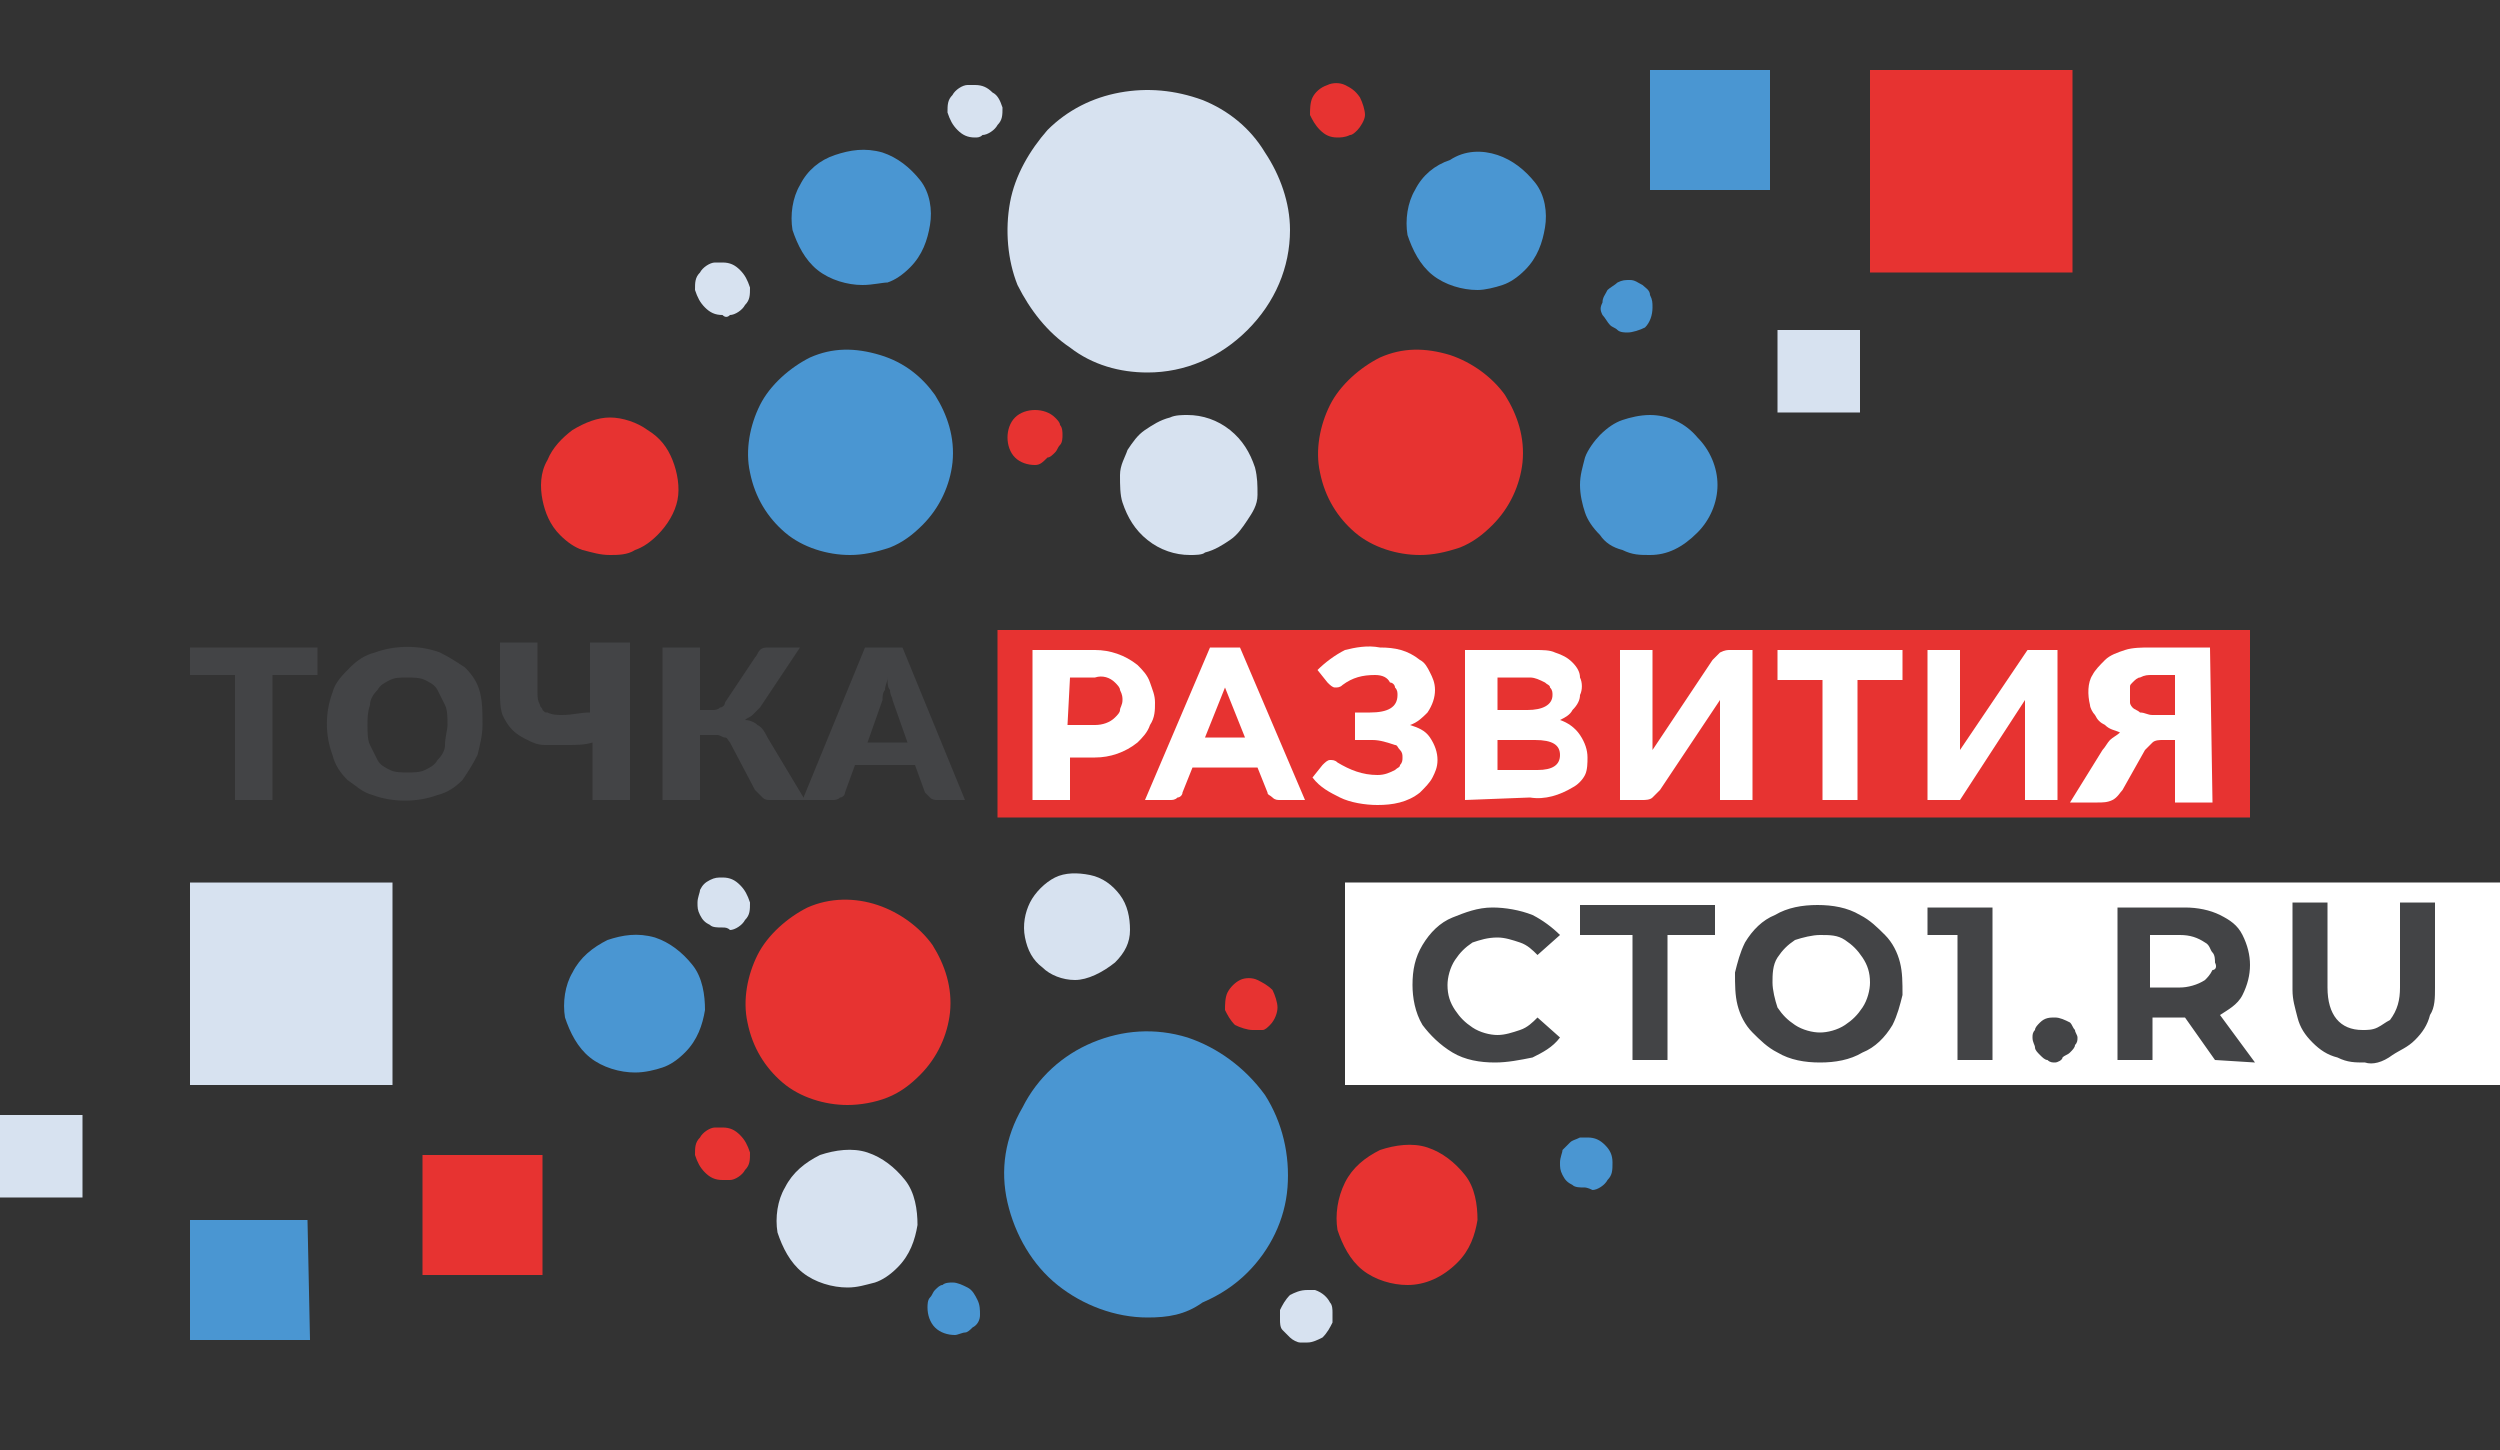 <?xml version="1.0" encoding="UTF-8"?> <svg xmlns="http://www.w3.org/2000/svg" xmlns:xlink="http://www.w3.org/1999/xlink" version="1.1" id="Слой_1" x="0px" y="0px" viewBox="0 0 100 58" style="enable-background:new 0 0 100 58;" xml:space="preserve"><rect x="0" y="0" width="100" height="58" fill="#333333" stroke="none"/> <style type="text/css"> .st0{fill:#D7E2F0;} .st1{fill:#E73331;} .st2{fill:#4A96D2;} .st3{fill-rule:evenodd;clip-rule:evenodd;fill:#4A96D2;} .st4{fill-rule:evenodd;clip-rule:evenodd;fill:#D7E2F0;} .st5{fill-rule:evenodd;clip-rule:evenodd;fill:#E73331;} .st6{fill:#FFFFFF;} .st7{fill:#434446;} .st8{fill-rule:evenodd;clip-rule:evenodd;fill:#FFFFFF;} </style> <path class="st0" d="M15.7,35.3H7.6v8.1h8.1C15.7,43.4,15.7,35.3,15.7,35.3z"></path> <path class="st1" d="M82.9,2.8h-8.1v8.1h8.1V2.8z"></path> <path class="st1" d="M21.7,46.2h-4.8V51h4.8V46.2z"></path> <path class="st2" d="M12.3,48.8H7.6v4.8h4.8L12.3,48.8L12.3,48.8z"></path> <path class="st2" d="M70.8,2.8H66v4.8h4.8V2.8z"></path> <path class="st0" d="M3.3,44.6H0v3.3h3.3V44.6z"></path> <path class="st0" d="M74.4,13.2h-3.3v3.3h3.3V13.2z"></path> <path class="st3" d="M45.9,52.7c-1.3,0-2.6-0.5-3.6-1.3s-1.7-2-2-3.3s-0.1-2.6,0.6-3.8c0.6-1.2,1.6-2.1,2.8-2.6s2.5-0.6,3.8-0.2 c1.2,0.4,2.3,1.2,3.1,2.3c0.7,1.1,1,2.4,0.9,3.7s-0.7,2.5-1.6,3.4c-0.5,0.5-1.1,0.9-1.8,1.2C47.4,52.6,46.7,52.7,45.9,52.7z"></path> <path class="st3" d="M65.1,13.3c-0.1,0-0.3,0-0.4-0.1s-0.2-0.1-0.3-0.2c-0.1-0.1-0.2-0.3-0.3-0.4c-0.1-0.2-0.1-0.3,0-0.5 c0-0.2,0.1-0.3,0.2-0.5c0.1-0.1,0.3-0.2,0.4-0.3c0.2-0.1,0.3-0.1,0.5-0.1s0.3,0.1,0.5,0.2c0.1,0.1,0.3,0.2,0.3,0.4 c0.1,0.2,0.1,0.3,0.1,0.5c0,0.3-0.1,0.6-0.3,0.8C65.6,13.2,65.3,13.3,65.1,13.3z"></path> <path class="st3" d="M34,22.2c-0.9,0-1.9-0.3-2.6-0.9c-0.7-0.6-1.2-1.4-1.4-2.4c-0.2-0.9,0-1.9,0.4-2.7s1.2-1.5,2-1.9 c0.9-0.4,1.8-0.4,2.8-0.1s1.7,0.9,2.2,1.6c0.5,0.8,0.8,1.7,0.7,2.7c-0.1,0.9-0.5,1.8-1.2,2.5c-0.4,0.4-0.8,0.7-1.3,0.9 C35,22.1,34.5,22.2,34,22.2z"></path> <path class="st3" d="M66,22.2c-0.4,0-0.7,0-1.1-0.2c-0.4-0.1-0.7-0.3-0.9-0.6c-0.3-0.3-0.5-0.6-0.6-0.9s-0.2-0.7-0.2-1.1 s0.1-0.7,0.2-1.1c0.1-0.3,0.4-0.7,0.6-0.9c0.3-0.3,0.6-0.5,0.9-0.6s0.7-0.2,1.1-0.2c0.7,0,1.4,0.3,1.9,0.9c0.5,0.5,0.8,1.2,0.8,1.9 c0,0.7-0.3,1.4-0.8,1.9C67.3,21.9,66.7,22.2,66,22.2z"></path> <path class="st3" d="M59.1,11.6c-0.6,0-1.3-0.2-1.8-0.6s-0.8-1-1-1.6c-0.1-0.6,0-1.3,0.3-1.8c0.3-0.6,0.8-1,1.4-1.2 C58.6,6,59.3,6,59.9,6.2c0.6,0.2,1.1,0.6,1.5,1.1s0.5,1.2,0.4,1.8c-0.1,0.6-0.3,1.2-0.8,1.7c-0.3,0.3-0.6,0.5-0.9,0.6 S59.4,11.6,59.1,11.6z"></path> <path class="st3" d="M25.4,42.9c-0.6,0-1.3-0.2-1.8-0.6c-0.5-0.4-0.8-1-1-1.6c-0.1-0.6,0-1.3,0.3-1.8c0.3-0.6,0.8-1,1.4-1.3 c0.6-0.2,1.2-0.3,1.9-0.1c0.6,0.2,1.1,0.6,1.5,1.1s0.5,1.2,0.5,1.8c-0.1,0.6-0.3,1.2-0.8,1.7c-0.3,0.3-0.6,0.5-0.9,0.6 C26.2,42.8,25.8,42.9,25.4,42.9z"></path> <path class="st3" d="M34.5,11.4c-0.6,0-1.3-0.2-1.8-0.6c-0.5-0.4-0.8-1-1-1.6c-0.1-0.6,0-1.3,0.3-1.8c0.3-0.6,0.8-1,1.4-1.2 C34,6,34.6,5.9,35.3,6.1c0.6,0.2,1.1,0.6,1.5,1.1s0.5,1.2,0.4,1.8s-0.3,1.2-0.8,1.7c-0.3,0.3-0.6,0.5-0.9,0.6 C35.3,11.3,34.9,11.4,34.5,11.4z"></path> <path class="st3" d="M63.4,47.5c-0.2,0-0.4,0-0.5-0.1c-0.2-0.1-0.3-0.2-0.4-0.4s-0.1-0.3-0.1-0.5s0.1-0.4,0.1-0.5 c0.1-0.1,0.2-0.2,0.3-0.3s0.2-0.1,0.4-0.2c0.1,0,0.2,0,0.3,0c0.3,0,0.5,0.1,0.7,0.3s0.3,0.4,0.3,0.7s0,0.5-0.2,0.7 c-0.1,0.2-0.4,0.4-0.6,0.4C63.5,47.5,63.4,47.5,63.4,47.5"></path> <path class="st3" d="M38.2,53.4c-0.3,0-0.6-0.1-0.8-0.3s-0.3-0.5-0.3-0.8c0-0.1,0-0.3,0.1-0.4c0.1-0.1,0.1-0.2,0.2-0.3 c0.1-0.1,0.2-0.2,0.3-0.2c0.1-0.1,0.3-0.1,0.4-0.1c0.2,0,0.4,0.1,0.6,0.2c0.2,0.1,0.3,0.3,0.4,0.5c0.1,0.2,0.1,0.4,0.1,0.6 c0,0.2-0.1,0.4-0.3,0.5c-0.1,0.1-0.2,0.2-0.3,0.2C38.5,53.3,38.3,53.4,38.2,53.4"></path> <path class="st4" d="M45.9,14.9c-1.1,0-2.2-0.3-3.1-1c-0.9-0.6-1.6-1.5-2.1-2.5c-0.4-1-0.5-2.2-0.3-3.3s0.8-2.1,1.5-2.9 c0.8-0.8,1.8-1.3,2.9-1.5C45.9,3.5,47,3.6,48.1,4c1,0.4,1.9,1.1,2.5,2.1c0.6,0.9,1,2,1,3.1c0,1.5-0.6,2.9-1.7,4S47.4,14.9,45.9,14.9 z"></path> <path class="st4" d="M43,39.2c-0.5,0-1-0.2-1.3-0.5c-0.4-0.3-0.6-0.7-0.7-1.2c-0.1-0.5,0-1,0.2-1.4s0.6-0.8,1-1s0.9-0.2,1.4-0.1 c0.5,0.1,0.9,0.4,1.2,0.8c0.3,0.4,0.4,0.9,0.4,1.4s-0.2,0.9-0.6,1.3C44.1,38.9,43.5,39.2,43,39.2z"></path> <path class="st4" d="M33.9,51.5c-0.6,0-1.3-0.2-1.8-0.6c-0.5-0.4-0.8-1-1-1.6c-0.1-0.6,0-1.3,0.3-1.8c0.3-0.6,0.8-1,1.4-1.3 c0.6-0.2,1.3-0.3,1.9-0.1c0.6,0.2,1.1,0.6,1.5,1.1s0.5,1.2,0.5,1.8c-0.1,0.6-0.3,1.2-0.8,1.7c-0.3,0.3-0.6,0.5-0.9,0.6 C34.6,51.4,34.3,51.5,33.9,51.5z"></path> <path class="st4" d="M28.9,12.6c-0.3,0-0.5-0.1-0.7-0.3s-0.3-0.4-0.4-0.7c0-0.3,0-0.5,0.2-0.7c0.1-0.2,0.4-0.4,0.6-0.4 c0.1,0,0.2,0,0.3,0c0.3,0,0.5,0.1,0.7,0.3s0.3,0.4,0.4,0.7c0,0.3,0,0.5-0.2,0.7c-0.1,0.2-0.4,0.4-0.6,0.4 C29.1,12.7,29,12.7,28.9,12.6"></path> <path class="st4" d="M52.3,53.7c-0.1,0-0.2,0-0.3,0s-0.3-0.1-0.4-0.2c-0.1-0.1-0.2-0.2-0.3-0.3s-0.1-0.3-0.1-0.4c0-0.1,0-0.3,0-0.4 c0.1-0.2,0.2-0.4,0.4-0.6c0.2-0.1,0.4-0.2,0.7-0.2c0.1,0,0.2,0,0.3,0c0.3,0.1,0.5,0.3,0.6,0.5c0.1,0.1,0.1,0.3,0.1,0.4 c0,0.1,0,0.3,0,0.4c-0.1,0.2-0.2,0.4-0.4,0.6C52.7,53.6,52.5,53.7,52.3,53.7"></path> <path class="st4" d="M47.6,22.2c-0.6,0-1.2-0.2-1.7-0.6s-0.8-0.9-1-1.5c-0.1-0.3-0.1-0.7-0.1-1.1s0.2-0.7,0.3-1 c0.2-0.3,0.4-0.6,0.7-0.8c0.3-0.2,0.6-0.4,1-0.5c0.2-0.1,0.5-0.1,0.7-0.1c0.6,0,1.2,0.2,1.7,0.6s0.8,0.9,1,1.5 c0.1,0.4,0.1,0.7,0.1,1.1s-0.2,0.7-0.4,1s-0.4,0.6-0.7,0.8c-0.3,0.2-0.6,0.4-1,0.5C48.1,22.2,47.8,22.2,47.6,22.2"></path> <path class="st4" d="M39,5.5c-0.3,0-0.5-0.1-0.7-0.3C38.1,5,38,4.8,37.9,4.5c0-0.3,0-0.5,0.2-0.7c0.1-0.2,0.4-0.4,0.6-0.4 c0.1,0,0.2,0,0.3,0c0.3,0,0.5,0.1,0.7,0.3C39.9,3.8,40,4,40.1,4.3c0,0.3,0,0.5-0.2,0.7c-0.1,0.2-0.4,0.4-0.6,0.4 C39.2,5.5,39.1,5.5,39,5.5"></path> <path class="st4" d="M28.9,37.1c-0.2,0-0.4,0-0.5-0.1c-0.2-0.1-0.3-0.2-0.4-0.4s-0.1-0.3-0.1-0.5s0.1-0.4,0.1-0.5 c0.1-0.2,0.2-0.3,0.4-0.4c0.2-0.1,0.3-0.1,0.5-0.1c0.3,0,0.5,0.1,0.7,0.3s0.3,0.4,0.4,0.7c0,0.3,0,0.5-0.2,0.7 c-0.1,0.2-0.4,0.4-0.6,0.4C29.1,37.1,29,37.1,28.9,37.1z"></path> <path class="st5" d="M56.8,22.2c-0.9,0-1.9-0.3-2.6-0.9c-0.7-0.6-1.2-1.4-1.4-2.4c-0.2-0.9,0-1.9,0.4-2.7s1.2-1.5,2-1.9 c0.9-0.4,1.8-0.4,2.8-0.1c0.9,0.3,1.7,0.9,2.2,1.6c0.5,0.8,0.8,1.7,0.7,2.7c-0.1,0.9-0.5,1.8-1.2,2.5c-0.4,0.4-0.8,0.7-1.3,0.9 C57.8,22.1,57.3,22.2,56.8,22.2z"></path> <path class="st5" d="M33.9,44.2c-0.9,0-1.9-0.3-2.6-0.9c-0.7-0.6-1.2-1.4-1.4-2.4c-0.2-0.9,0-1.9,0.4-2.7s1.2-1.5,2-1.9 c0.9-0.4,1.9-0.4,2.8-0.1c0.9,0.3,1.7,0.9,2.2,1.6c0.5,0.8,0.8,1.7,0.7,2.7c-0.1,0.9-0.5,1.8-1.2,2.5c-0.4,0.4-0.8,0.7-1.3,0.9 C35,44.1,34.4,44.2,33.9,44.2z"></path> <path class="st5" d="M56.3,51.4c-0.6,0-1.3-0.2-1.8-0.6c-0.5-0.4-0.8-1-1-1.6c-0.1-0.6,0-1.3,0.3-1.9c0.3-0.6,0.8-1,1.4-1.3 c0.6-0.2,1.3-0.3,1.9-0.1c0.6,0.2,1.1,0.6,1.5,1.1s0.5,1.2,0.5,1.8c-0.1,0.6-0.3,1.2-0.8,1.7C57.7,51.1,57,51.4,56.3,51.4z"></path> <path class="st5" d="M24.4,22.2c-0.4,0-0.7-0.1-1.1-0.2c-0.3-0.1-0.6-0.3-0.9-0.6C22,21,21.8,20.5,21.7,20c-0.1-0.5-0.1-1.1,0.2-1.6 c0.2-0.5,0.6-0.9,1-1.2c0.5-0.3,1-0.5,1.5-0.5s1.1,0.2,1.5,0.5c0.5,0.3,0.8,0.7,1,1.2s0.3,1.1,0.2,1.6c-0.1,0.5-0.4,1-0.8,1.4 c-0.3,0.3-0.6,0.5-0.9,0.6C25.1,22.2,24.7,22.2,24.4,22.2z"></path> <path class="st5" d="M28.9,47.2c-0.3,0-0.5-0.1-0.7-0.3s-0.3-0.4-0.4-0.7c0-0.3,0-0.5,0.2-0.7c0.1-0.2,0.4-0.4,0.6-0.4 c0.1,0,0.2,0,0.3,0c0.3,0,0.5,0.1,0.7,0.3s0.3,0.4,0.4,0.7c0,0.3,0,0.5-0.2,0.7c-0.1,0.2-0.4,0.4-0.6,0.4 C29.1,47.2,29,47.2,28.9,47.2"></path> <path class="st5" d="M41.4,18.6c-0.3,0-0.6-0.1-0.8-0.3c-0.2-0.2-0.3-0.5-0.3-0.8s0.1-0.6,0.3-0.8c0.2-0.2,0.5-0.3,0.8-0.3 s0.6,0.1,0.8,0.3c0.1,0.1,0.2,0.2,0.2,0.3c0.1,0.1,0.1,0.3,0.1,0.4s0,0.3-0.1,0.4s-0.1,0.2-0.2,0.3c-0.1,0.1-0.2,0.2-0.3,0.2 C41.7,18.5,41.6,18.6,41.4,18.6z"></path> <path class="st5" d="M50.1,41.2c-0.2,0-0.5-0.1-0.7-0.2c-0.2-0.2-0.3-0.4-0.4-0.6c0-0.2,0-0.5,0.1-0.7s0.3-0.4,0.5-0.5 s0.5-0.1,0.7,0s0.4,0.2,0.6,0.4c0.1,0.2,0.2,0.5,0.2,0.7S51,40.8,50.8,41c-0.1,0.1-0.2,0.2-0.3,0.2C50.3,41.2,50.2,41.2,50.1,41.2z"></path> <path class="st5" d="M53.5,5.5c-0.3,0-0.5-0.1-0.7-0.3c-0.2-0.2-0.3-0.4-0.4-0.6c0-0.2,0-0.5,0.1-0.7s0.3-0.4,0.6-0.5 c0.2-0.1,0.5-0.1,0.7,0s0.4,0.2,0.6,0.5c0.1,0.2,0.2,0.5,0.2,0.7c0,0.2-0.2,0.5-0.3,0.6S54.1,5.4,54,5.4C53.8,5.5,53.6,5.5,53.5,5.5 "></path> <path class="st1" d="M39.9,32.7H90v-7.5H39.9V32.7z"></path> <path class="st6" d="M87,28.6V27h-0.9c-0.2,0-0.3,0-0.5,0.1c-0.1,0-0.2,0.1-0.3,0.2c-0.1,0.1-0.1,0.1-0.1,0.2s0,0.2,0,0.3 c0,0.1,0,0.2,0,0.3c0,0.1,0.1,0.2,0.1,0.2c0.1,0.1,0.2,0.1,0.3,0.2c0.2,0,0.3,0.1,0.5,0.1L87,28.6z M88.5,32.1H87v-2.5h-0.5 c-0.1,0-0.3,0-0.4,0.1s-0.2,0.2-0.3,0.3l-0.9,1.6c-0.1,0.1-0.2,0.3-0.4,0.4c-0.2,0.1-0.4,0.1-0.6,0.1h-1.1l1.3-2.1 c0.1-0.1,0.2-0.3,0.3-0.4c0.1-0.1,0.3-0.2,0.4-0.3c-0.2-0.1-0.4-0.1-0.6-0.3c-0.2-0.1-0.3-0.2-0.4-0.4c-0.1-0.1-0.2-0.3-0.2-0.4 c-0.1-0.4-0.1-0.9,0.1-1.2c0.1-0.2,0.3-0.4,0.5-0.6s0.5-0.3,0.8-0.4s0.7-0.1,1-0.1h2.4L88.5,32.1L88.5,32.1z"></path> <path class="st6" d="M42.7,29h1.1c0.3,0,0.6-0.1,0.8-0.3c0.1-0.1,0.2-0.2,0.2-0.3c0-0.1,0.1-0.2,0.1-0.4c0-0.1,0-0.2-0.1-0.4 c0-0.1-0.1-0.2-0.2-0.3c-0.2-0.2-0.5-0.3-0.8-0.2h-1L42.7,29L42.7,29z M41.3,32v-6h2.5c0.6,0,1.2,0.2,1.7,0.6 c0.2,0.2,0.4,0.4,0.5,0.7s0.2,0.5,0.2,0.8s0,0.6-0.2,0.9c-0.1,0.3-0.3,0.5-0.5,0.7c-0.5,0.4-1.1,0.6-1.7,0.6h-1V32H41.3z"></path> <path class="st6" d="M48.2,29.5h1.6l-0.8-2L48.2,29.5z M45.8,32l2.6-6.1h1.2l2.6,6.1h-1c-0.1,0-0.2,0-0.3-0.1 c-0.1-0.1-0.2-0.1-0.2-0.2l-0.4-1h-2.6l-0.4,1c0,0.1-0.1,0.2-0.2,0.2C47,32,46.9,32,46.8,32H45.8z"></path> <path class="st6" d="M55.2,25.9c0.6,0,1.1,0.1,1.6,0.5c0.2,0.1,0.3,0.3,0.4,0.5c0.1,0.2,0.2,0.4,0.2,0.7c0,0.3-0.1,0.6-0.3,0.9 c-0.2,0.2-0.4,0.4-0.7,0.5c0.3,0.1,0.6,0.2,0.8,0.5s0.3,0.6,0.3,0.9s-0.1,0.5-0.2,0.7c-0.1,0.2-0.3,0.4-0.5,0.6 c-0.5,0.4-1.1,0.5-1.7,0.5c-0.5,0-1.1-0.1-1.5-0.3c-0.4-0.2-0.8-0.4-1.1-0.8l0.4-0.5c0.1-0.1,0.2-0.2,0.3-0.2s0.2,0,0.3,0.1 c0.5,0.3,1,0.5,1.6,0.5c0.3,0,0.5-0.1,0.7-0.2c0.1-0.1,0.2-0.1,0.2-0.2c0.1-0.1,0.1-0.2,0.1-0.3c0-0.1,0-0.2-0.1-0.3 c-0.1-0.1-0.1-0.2-0.2-0.2c-0.3-0.1-0.6-0.2-0.9-0.2h-0.7v-1.1h0.6c0.7,0,1.1-0.2,1.1-0.7c0-0.1,0-0.2-0.1-0.3 c0-0.1-0.1-0.2-0.2-0.2C55.5,27.1,55.3,27,55,27c-0.5,0-0.9,0.1-1.3,0.4c-0.1,0.1-0.2,0.1-0.3,0.1s-0.2-0.1-0.3-0.2l-0.4-0.5 c0.3-0.3,0.7-0.6,1.1-0.8C54.2,25.9,54.7,25.8,55.2,25.9z"></path> <path class="st6" d="M59.9,30.8h1.6c0.6,0,0.9-0.2,0.9-0.6s-0.3-0.6-1-0.6h-1.5V30.8z M59.9,28.4h1.2c0.6,0,1-0.2,1-0.6 c0-0.1,0-0.2-0.1-0.3c0-0.1-0.1-0.1-0.2-0.2c-0.2-0.1-0.4-0.2-0.6-0.2h-1.3L59.9,28.4L59.9,28.4z M58.6,32v-6h2.8 c0.3,0,0.6,0,0.8,0.1c0.3,0.1,0.5,0.2,0.7,0.4c0.2,0.2,0.3,0.4,0.3,0.6c0.1,0.2,0.1,0.5,0,0.7c0,0.2-0.1,0.4-0.3,0.6 c-0.1,0.2-0.3,0.3-0.5,0.4c0.3,0.1,0.6,0.3,0.8,0.6c0.2,0.3,0.3,0.6,0.3,0.9c0,0.2,0,0.5-0.1,0.7s-0.3,0.4-0.5,0.5 c-0.5,0.3-1.1,0.5-1.7,0.4L58.6,32L58.6,32z"></path> <path class="st6" d="M70.1,26v6h-1.3v-4l-2.4,3.6c-0.1,0.1-0.2,0.2-0.3,0.3C66,32,65.8,32,65.7,32h-0.9v-6h1.3v4l2.4-3.6 c0.1-0.1,0.2-0.2,0.3-0.3C69,26,69.1,26,69.2,26H70.1z"></path> <path class="st6" d="M72.9,32v-4.8h-1.8V26h5v1.2h-1.8V32H72.9z"></path> <path class="st6" d="M82.3,26v6H81v-4l-2.6,4h-1.3v-6h1.3v4l2.7-4H82.3z"></path> <path class="st7" d="M12.7,27h-1.8v5H9.4v-5H7.6v-1.1h5.1V27z"></path> <path class="st7" d="M19.3,29c0,0.4-0.1,0.8-0.2,1.2c-0.2,0.4-0.4,0.7-0.6,1c-0.3,0.3-0.6,0.5-1,0.6c-0.8,0.3-1.8,0.3-2.6,0 c-0.4-0.1-0.7-0.4-1-0.6c-0.3-0.3-0.5-0.6-0.6-1c-0.3-0.8-0.3-1.7,0-2.5c0.1-0.4,0.4-0.7,0.7-1s0.6-0.5,1-0.6c0.8-0.3,1.8-0.3,2.6,0 c0.4,0.2,0.7,0.4,1,0.6c0.3,0.3,0.5,0.6,0.6,1C19.3,28.1,19.3,28.5,19.3,29z M17.9,29c0-0.3,0-0.6-0.1-0.8c-0.1-0.2-0.2-0.4-0.3-0.6 c-0.1-0.2-0.3-0.3-0.5-0.4s-0.5-0.1-0.7-0.1c-0.3,0-0.5,0-0.7,0.1s-0.4,0.2-0.5,0.4c-0.2,0.2-0.3,0.4-0.3,0.6 c-0.1,0.3-0.1,0.5-0.1,0.8s0,0.6,0.1,0.8c0.1,0.2,0.2,0.4,0.3,0.6s0.3,0.3,0.5,0.4s0.5,0.1,0.7,0.1s0.5,0,0.7-0.1s0.4-0.2,0.5-0.4 c0.2-0.2,0.3-0.4,0.3-0.6C17.8,29.5,17.9,29.2,17.9,29z"></path> <path class="st7" d="M25.2,25.9V32h-1.5v-2.3c-0.3,0.1-0.7,0.1-1,0.1s-0.6,0-0.9,0s-0.5-0.1-0.7-0.2s-0.4-0.2-0.6-0.4 c-0.2-0.2-0.3-0.4-0.4-0.6C20,28.3,20,28,20,27.7v-2h1.5v2c0,0.2,0,0.3,0.1,0.5c0,0.1,0.1,0.1,0.1,0.2c0.1,0.1,0.1,0.1,0.2,0.1 c0.2,0.1,0.4,0.1,0.6,0.1c0.4,0,0.7-0.1,1.1-0.1v-2.8h1.6V25.9z"></path> <path class="st7" d="M32.2,32h-1.4c-0.1,0-0.2,0-0.3-0.1c-0.1-0.1-0.2-0.2-0.3-0.3l-1-1.9c-0.1-0.1-0.1-0.2-0.2-0.2 s-0.2-0.1-0.3-0.1H28V32h-1.5v-6.1H28v2.5h0.5c0.1,0,0.2,0,0.3-0.1c0.1,0,0.2-0.1,0.2-0.2l1.2-1.8c0.1-0.1,0.1-0.2,0.2-0.3 c0.1-0.1,0.2-0.1,0.4-0.1H32l-1.6,2.4c-0.1,0.1-0.2,0.2-0.3,0.3c-0.1,0.1-0.2,0.1-0.3,0.2c0.2,0,0.4,0.1,0.5,0.2 c0.2,0.1,0.3,0.3,0.4,0.5L32.2,32z"></path> <path class="st7" d="M38.6,32h-1.1c-0.1,0-0.2,0-0.3-0.1c-0.1-0.1-0.1-0.1-0.2-0.2l-0.4-1.1h-2.4l-0.4,1.1c0,0.1-0.1,0.2-0.2,0.2 C33.5,32,33.4,32,33.3,32h-1.2l2.5-6.1h1.5L38.6,32z M36.3,29.7L35.7,28c0-0.1-0.1-0.2-0.1-0.4c-0.1-0.1-0.1-0.3-0.1-0.5 c0,0.2-0.1,0.3-0.1,0.5c-0.1,0.1-0.1,0.3-0.1,0.4l-0.6,1.7H36.3z"></path> <path class="st8" d="M53.8,35.3H100v8.1H53.8V35.3z"></path> <path class="st7" d="M59.8,42.5c-0.6,0-1.2-0.1-1.7-0.4c-0.5-0.3-0.9-0.7-1.2-1.1c-0.3-0.5-0.4-1.1-0.4-1.6c0-0.6,0.1-1.1,0.4-1.6 c0.3-0.5,0.7-0.9,1.2-1.1c0.5-0.2,1-0.4,1.6-0.4c0.5,0,1.1,0.1,1.6,0.3c0.4,0.2,0.8,0.5,1.1,0.8l-0.9,0.8c-0.2-0.2-0.4-0.4-0.7-0.5 s-0.6-0.2-0.9-0.2c-0.4,0-0.7,0.1-1,0.2c-0.3,0.2-0.5,0.4-0.7,0.7s-0.3,0.7-0.3,1c0,0.4,0.1,0.7,0.3,1s0.4,0.5,0.7,0.7 s0.7,0.3,1,0.3s0.6-0.1,0.9-0.2c0.3-0.1,0.5-0.3,0.7-0.5l0.9,0.8c-0.3,0.4-0.7,0.6-1.1,0.8C60.8,42.4,60.3,42.5,59.8,42.5L59.8,42.5 z M63.2,37.4v-1.2h5.4v1.2h-1.9v5h-1.4v-5H63.2z M72.8,42.5c-0.6,0-1.2-0.1-1.7-0.4c-0.4-0.2-0.7-0.5-1-0.8s-0.5-0.7-0.6-1.1 c-0.1-0.4-0.1-0.8-0.1-1.3c0.1-0.4,0.2-0.8,0.4-1.2c0.3-0.5,0.7-0.9,1.2-1.1c0.5-0.3,1.1-0.4,1.7-0.4s1.2,0.1,1.7,0.4 c0.4,0.2,0.7,0.5,1,0.8s0.5,0.7,0.6,1.1c0.1,0.4,0.1,0.8,0.1,1.3c-0.1,0.4-0.2,0.8-0.4,1.2c-0.3,0.5-0.7,0.9-1.2,1.1 C74,42.4,73.4,42.5,72.8,42.5z M72.8,41.3c0.3,0,0.7-0.1,1-0.3s0.5-0.4,0.7-0.7s0.3-0.7,0.3-1c0-0.4-0.1-0.7-0.3-1 c-0.2-0.3-0.4-0.5-0.7-0.7c-0.3-0.2-0.6-0.2-1-0.2c-0.3,0-0.7,0.1-1,0.2c-0.3,0.2-0.5,0.4-0.7,0.7s-0.2,0.7-0.2,1s0.1,0.7,0.2,1 c0.2,0.3,0.4,0.5,0.7,0.7S72.5,41.3,72.8,41.3L72.8,41.3z M79.7,36.3v6.1h-1.4v-5h-1.2v-1.1H79.7z M82.2,42.5c-0.1,0-0.2,0-0.3-0.1 c-0.1,0-0.2-0.1-0.3-0.2c-0.1-0.1-0.2-0.2-0.2-0.3s-0.1-0.2-0.1-0.4c0-0.1,0-0.2,0.1-0.3c0-0.1,0.1-0.2,0.2-0.3 c0.2-0.2,0.4-0.2,0.6-0.2s0.4,0.1,0.6,0.2c0.1,0.1,0.1,0.2,0.2,0.3c0,0.1,0.1,0.2,0.1,0.3s0,0.2-0.1,0.3c0,0.1-0.1,0.2-0.2,0.3 s-0.2,0.1-0.3,0.2C82.5,42.4,82.3,42.5,82.2,42.5L82.2,42.5z M88.6,42.4l-1.2-1.7h-1.3v1.7h-1.4v-6.1h2.7c0.5,0,1,0.1,1.4,0.3 s0.7,0.4,0.9,0.8c0.2,0.4,0.3,0.8,0.3,1.2s-0.1,0.8-0.3,1.2s-0.6,0.6-0.9,0.8l1.4,1.9L88.6,42.4z M88.6,38.5c0-0.1,0-0.3-0.1-0.4 c-0.1-0.1-0.1-0.3-0.3-0.4c-0.3-0.2-0.6-0.3-1-0.3H86v2.1h1.2c0.3,0,0.7-0.1,1-0.3c0.1-0.1,0.2-0.2,0.3-0.4 C88.6,38.8,88.7,38.7,88.6,38.5L88.6,38.5z M94.6,42.5c-0.4,0-0.7,0-1.1-0.2c-0.4-0.1-0.7-0.3-1-0.6s-0.5-0.6-0.6-1 s-0.2-0.7-0.2-1.1v-3.5h1.4v3.4c0,1.1,0.5,1.7,1.4,1.7c0.2,0,0.4,0,0.6-0.1s0.3-0.2,0.5-0.3c0.3-0.4,0.4-0.8,0.4-1.3v-3.4h1.4v3.4 c0,0.4,0,0.8-0.2,1.1c-0.1,0.4-0.3,0.7-0.6,1c-0.3,0.3-0.6,0.4-0.9,0.6C95.3,42.5,94.9,42.6,94.6,42.5L94.6,42.5z"></path> </svg> 